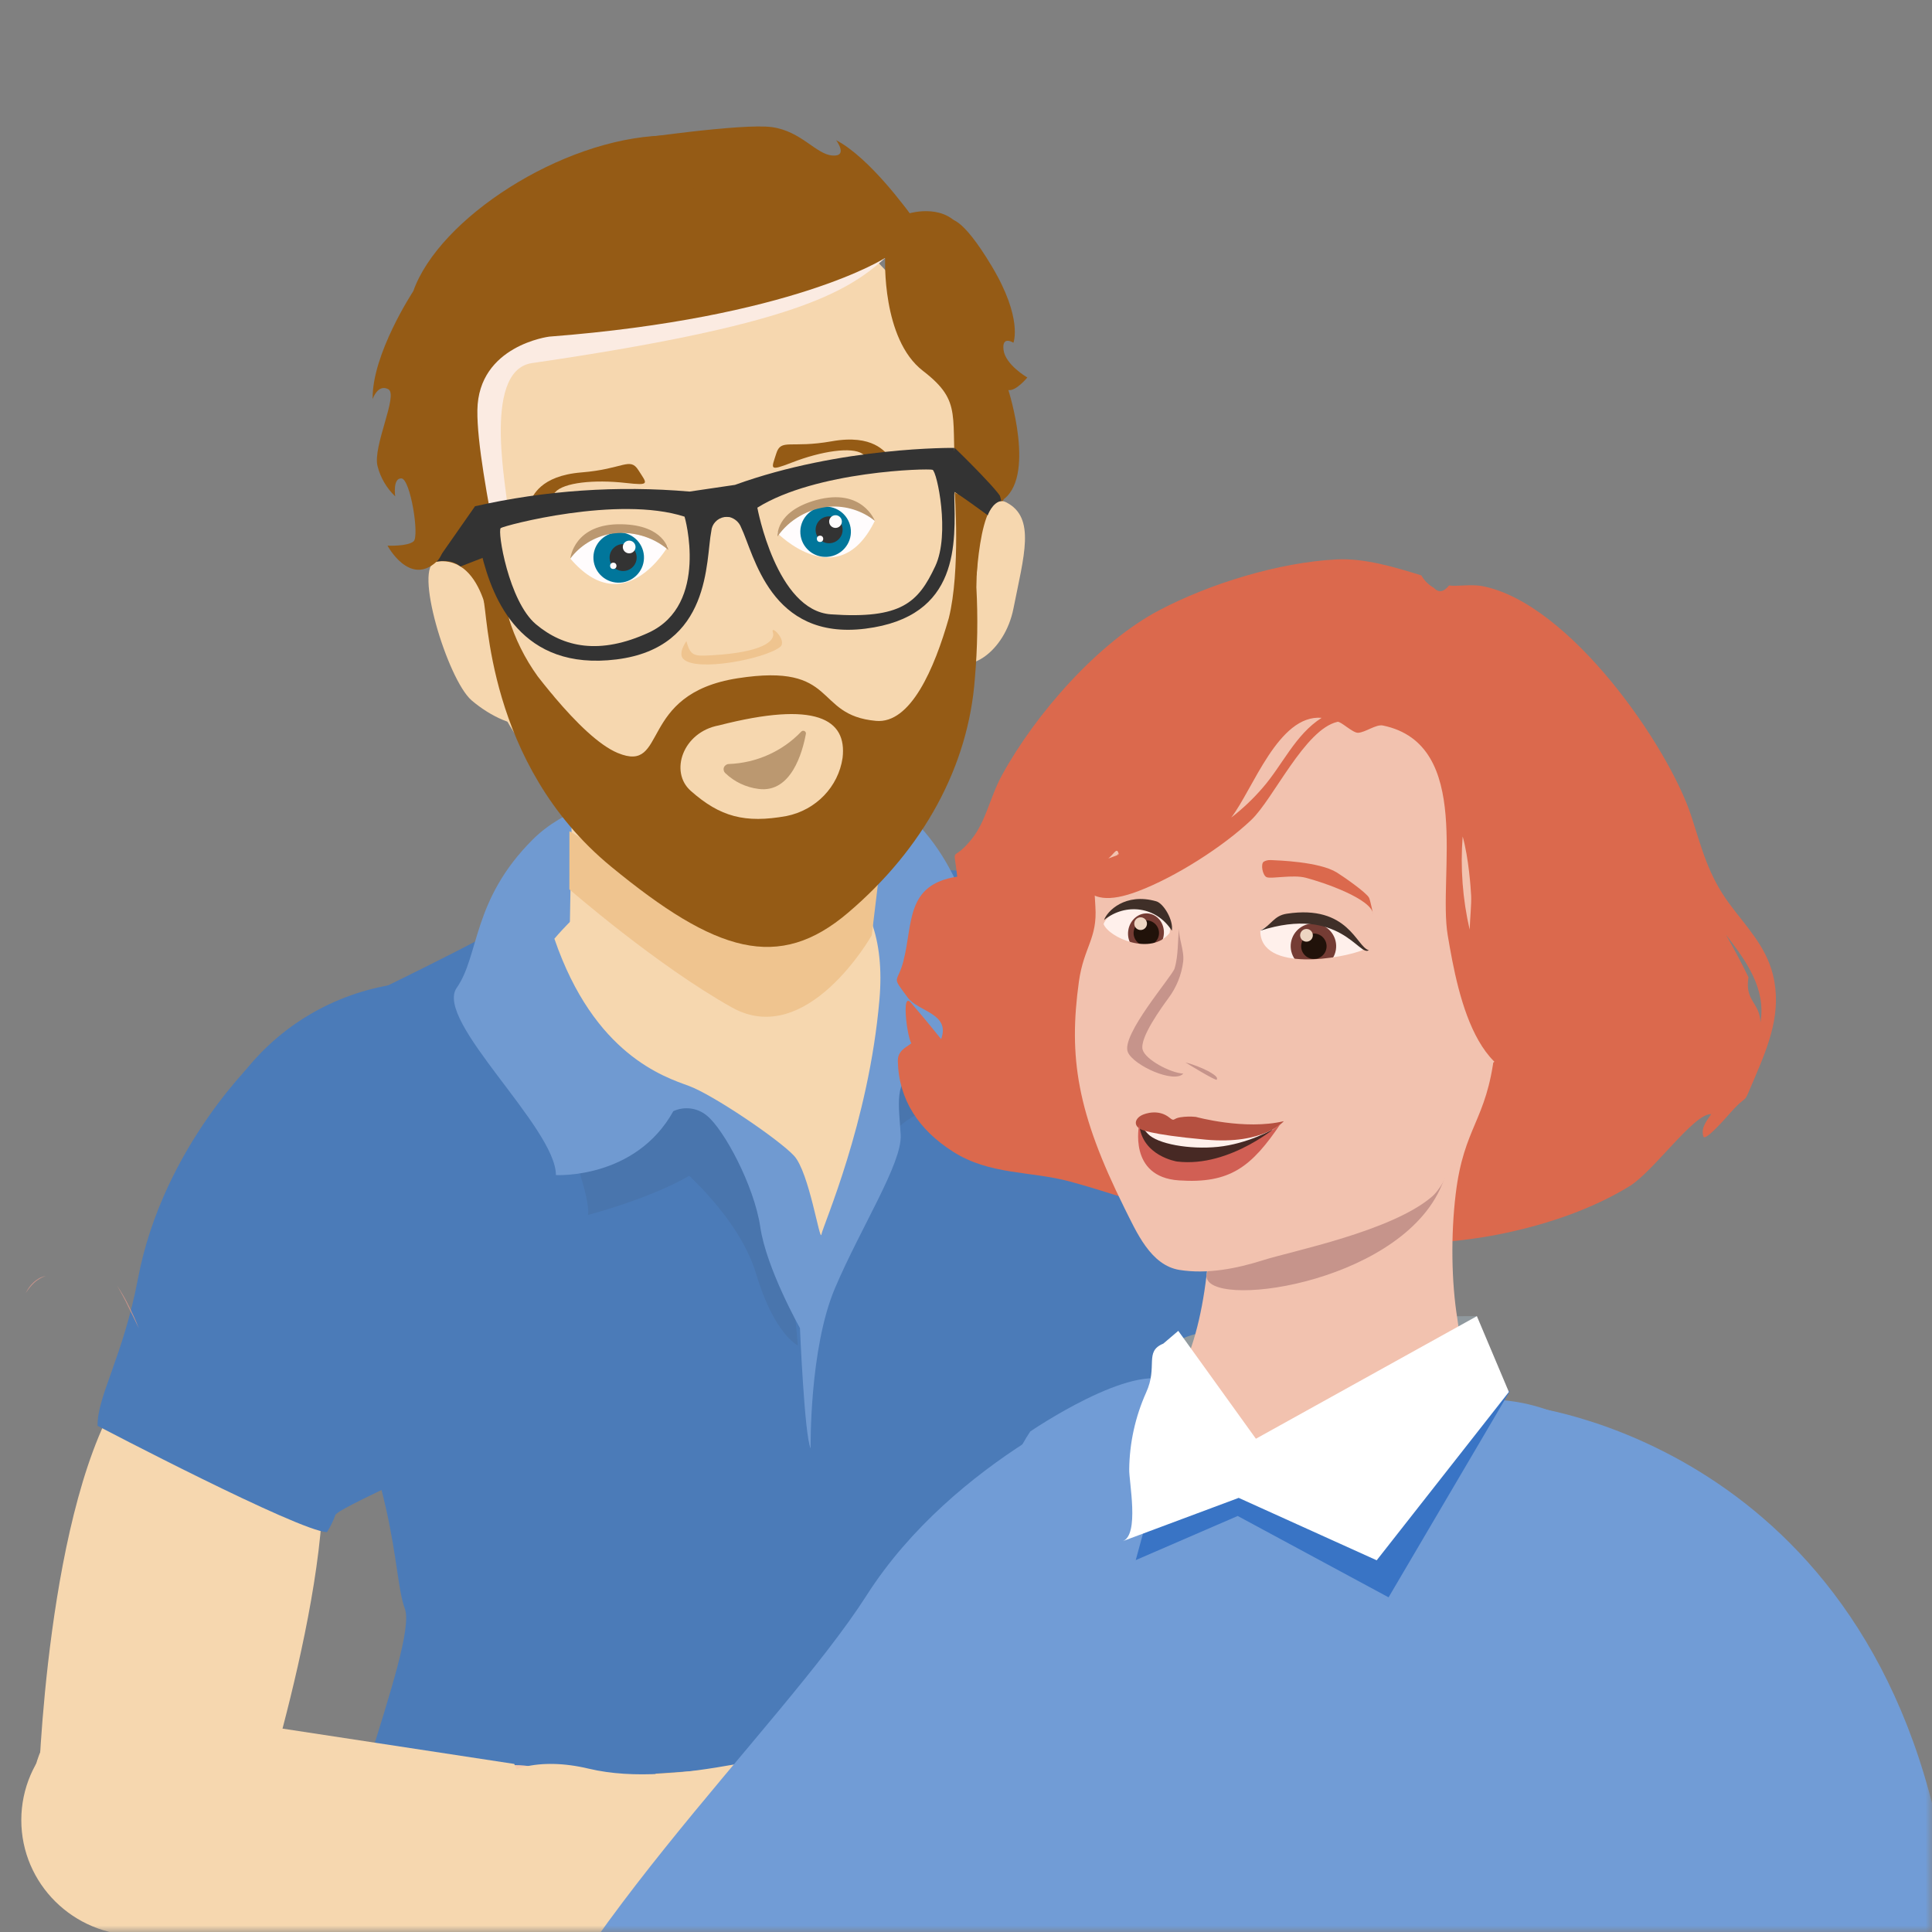 <svg xmlns="http://www.w3.org/2000/svg" xmlns:xlink="http://www.w3.org/1999/xlink" width="152" height="152" viewBox="0 0 152 152">
  <rect x="0" y="0" width="152" height="152" fill="#808080" stroke="none"/>
  <defs>
    <rect id="parents-a" width="152" height="152" x="0" y="0"/>
  </defs>
  <g fill="none" fill-rule="evenodd">
    <mask id="parents-b" fill="#fff">
      <use xlink:href="#parents-a"/>
    </mask>
    <g mask="url(#parents-b)">
      <g transform="translate(-6.25 9.5)">
        <g transform="translate(7.926)">
          <path fill="#EFC48F" fill-rule="nonzero" d="M106.805,121.408 L115.118,121.974 C115.118,121.974 113.46,100.166 107.728,90.889 C107.728,90.889 103.11,89.302 95.397,89.5 C85.453,89.752 93.037,104.766 93.891,106.839 C95.941,112.013 97.57,117.335 98.764,122.757 L106.805,121.408 Z"/>
          <ellipse cx="86.03" cy="77.472" fill="#4B7BB8" fill-rule="nonzero" rx="18.488" ry="18"/>
          <path fill="#4B7BB8" fill-rule="nonzero" d="M84.405,76.312 L98.542,64.827 C98.542,64.827 105.738,72.179 107.188,82.787 C108.015,88.857 109.932,92.229 109.765,94.478 C109.765,94.478 93.554,101.978 91.291,101.956 C91.046,101.516 90.848,101.054 90.7,100.575 C90.52,99.914 78.068,93.871 74.073,91.294 L84.405,76.312 Z"/>
          <ellipse cx="10.124" cy="131.647" fill="#7F6C5D" fill-rule="nonzero" rx="8.983" ry="8.746"/>
          <path fill="#F6D7AF" fill-rule="nonzero" d="M7.501,130.118 L1.344,131.323 C1.344,131.323 1.94,108.579 8.161,99.595 C11.87,97.259 16.557,96.96 20.548,98.803 C27.578,101.879 21.098,124.78 19.13,131.656 L7.501,130.118 Z"/>
          <ellipse cx="32.261" cy="85.723" fill="#4B7BB8" fill-rule="nonzero" rx="18.488" ry="18"/>
          <path fill="#4B7BB8" fill-rule="nonzero" d="M32.261,85.723 L18.724,73.582 C18.724,73.582 11.163,80.579 9.173,91.119 C8.036,97.144 5.939,100.413 6.004,102.68 C6.004,102.68 21.809,110.958 24.049,111.043 C24.317,110.617 24.538,110.165 24.709,109.694 C24.922,109.042 37.674,103.61 41.798,101.232 L32.261,85.723 Z"/>
          <ellipse cx="63.792" cy="121.866" fill="#4B7BB8" fill-rule="nonzero" rx="28.215" ry="27.47"/>
          <path fill="#4B7BB8" fill-rule="nonzero" d="M64.198,142.357 L98.048,140.208 C98.048,140.208 93.351,117.658 93.351,112.514 C93.351,107.369 93.813,92.176 94.552,88.902 C95.291,85.628 96.468,64.823 92.03,61.32 C87.591,57.817 73.782,59.8 71.5,58.622 C69.219,57.444 43.502,60.385 38.334,63.191 C33.166,65.996 25.61,69.616 23.328,70.668 C21.047,71.721 14.318,77.791 22.132,92.409 C29.947,107.028 29.097,114.15 30.178,117.073 C31.259,119.996 23.25,138.126 25.176,141.283 C27.102,144.439 64.198,142.357 64.198,142.357 Z"/>
          <path fill="#4975AD" fill-rule="nonzero" d="M74.964,72.121 C74.964,72.355 74.964,75.16 76.165,76.168 C77.366,77.175 73.121,76.712 72.244,77.256 C71.366,77.8 68.549,78.816 68.549,80.143 C68.549,80.143 67.745,76.096 67.745,75.776 C67.962,74.553 68.283,73.35 68.706,72.179 C69.283,71.401 69.925,70.672 70.627,69.998 C70.96,69.783 74.964,72.121 74.964,72.121 Z M51.354,81.937 C51.354,81.937 56.398,85.984 57.82,90.741 C59.243,95.498 61.099,96.353 61.099,96.353 C61.099,96.353 60.379,88.637 60.3,88.403 C60.222,88.169 56.301,79.68 56.301,79.68 L54.218,78.119 L51.354,81.937 Z"/>
          <path fill="#4975AD" fill-rule="nonzero" d="M42.902,79.787 C42.902,79.787 44.823,84.81 44.583,86.083 C44.583,86.083 55.506,83.281 55.506,79.657 L54.545,77.553 L49.507,76.384 L44.703,77.202 L42.902,79.787 Z"/>
          <path fill="#709AD1" fill-rule="nonzero" d="M55.386,52.201 C55.386,52.201 45.064,51.751 40.26,56.527 C35.457,61.302 36.057,65.641 34.256,68.218 C32.455,70.794 42.061,79.207 42.061,82.949 C42.061,82.949 48.306,83.299 51.299,77.921 C52.171,77.518 53.206,77.656 53.936,78.272 C55.257,79.324 57.658,83.767 58.139,87.036 C58.619,90.305 61.261,94.986 61.261,94.986 C61.261,94.986 61.621,103.529 62.101,104.451 C62.101,104.451 61.981,96.623 64.023,91.829 C66.064,87.036 69.306,82.013 69.186,79.792 C69.066,77.571 68.586,75.232 70.507,74.999 C72.429,74.765 76.267,76.285 77.227,73.946 C76.824,73.469 76.537,72.91 76.387,72.31 C76.036,71.136 76.156,46.94 55.386,52.201 Z"/>
          <path fill="#F6D7AF" fill-rule="nonzero" d="M41.941,64.355 C41.941,64.355 48.186,56.76 55.146,56.76 C62.106,56.76 68.355,59.458 67.514,69.149 C66.674,78.839 63.071,86.915 62.951,87.616 C62.831,88.317 61.991,82.71 60.79,81.424 C59.589,80.138 54.425,76.631 52.509,75.929 C50.592,75.228 45.064,73.474 41.941,64.355 Z"/>
          <path fill="#0286B5" fill-rule="nonzero" d="M61.598,140.293 C61.598,140.064 69.45,133.827 72.964,130.091 C75.195,127.757 77.661,125.647 80.326,123.796 C80.326,123.796 69.043,130.81 63.039,132.834 C57.035,134.857 49.114,140.703 48.952,140.928 C48.952,140.928 67.039,130.644 69.362,131.264 C71.685,131.885 61.598,140.293 61.598,140.293 Z"/>
          <ellipse cx="55.986" cy="43.864" fill="#7F6C5D" fill-rule="nonzero" rx="12.484" ry="12.154"/>
          <ellipse cx="55.026" cy="64.085" fill="#F6D7AF" fill-rule="nonzero" rx="11.884" ry="11.57"/>
          <polygon fill="#F6D7AF" fill-rule="nonzero" points="55.986 43.864 68.475 43.864 66.914 64.085 43.142 64.085 43.502 43.864"/>
          <path fill="#49413C" fill-rule="nonzero" d="M50.654,9.214 C50.531,9.434 50.392,9.663 50.286,9.879 C50.286,9.879 50.286,9.901 50.314,9.879 C50.459,9.668 50.57,9.429 50.693,9.218 C50.704,9.209 50.665,9.191 50.654,9.214 Z M51.035,8.872 C50.806,9.108 50.615,9.376 50.467,9.668 C50.629,9.384 50.841,9.142 51.026,8.872 C51.063,8.876 51.045,8.863 51.035,8.872 Z M50.794,9.49 C50.767,9.629 50.712,9.762 50.633,9.879 C50.633,9.879 50.633,9.879 50.633,9.879 C50.729,9.768 50.794,9.634 50.822,9.49 C50.822,9.49 50.794,9.452 50.794,9.49 Z M51.329,9.065 C51.098,9.213 50.918,9.41 50.805,9.636 C50.798,9.654 50.807,9.673 50.825,9.683 C50.844,9.693 50.868,9.69 50.883,9.677 C50.953,9.562 51.035,9.454 51.129,9.353 C51.212,9.272 51.289,9.186 51.36,9.097 L51.329,9.065 Z"/>
          <ellipse cx="106.971" cy="121.826" fill="#EFC48F" fill-rule="nonzero" rx="8.119" ry="7.905"/>
          <ellipse cx="9.828" cy="131.606" fill="#F6D7AF" fill-rule="nonzero" rx="8.983" ry="8.746"/>
          <ellipse cx="9.168" cy="133.697" fill="#F6D7AF" fill-rule="nonzero" rx="9.168" ry="9.07"/>
          <ellipse cx="38.898" cy="135.545" fill="#F6CBAE" fill-rule="nonzero" rx="6.448" ry="6.174"/>
          <polygon fill="#F6D7AF" fill-rule="nonzero" points="7.27 142.537 45.211 142.798 38.782 129.277 8.452 124.654"/>
          <path fill="#EFC48F" fill-rule="nonzero" d="M49.881,130.041 C49.881,130.041 53.492,135.244 65.746,137.605 C65.746,137.605 70.055,136.827 72.563,139.03 C74.331,140.586 80.202,143.747 82.132,142.312 C84.063,140.878 79.735,138.486 79.735,138.486 L75.181,133.719 L54.559,129.727 L49.881,130.041 Z"/>
          <path fill="#F6D7AF" fill-rule="nonzero" d="M57.016,132.964 C57.016,132.964 59.894,133 60.342,133.621 C60.79,134.241 64.642,135.842 64.928,135.959 L64.96,135.959 C65.695,136.134 67.182,137.173 68.498,137.488 C70.193,137.892 74.502,142.101 74.872,142.483 L74.941,142.528 C77.25,143.666 77.218,144.965 77.167,145.285 C77.161,145.331 77.142,145.375 77.112,145.411 C75.823,146.935 73.851,145.95 72.373,145.357 C70.526,144.606 65.602,140.41 65.039,139.961 C65.006,139.93 64.964,139.91 64.919,139.902 C63.427,139.641 61.843,138.796 59.968,137.991 C58.093,137.186 57.155,137.177 57.243,137.542 C57.33,137.906 59.552,139.817 60.721,140.267 C61.889,140.716 63.954,142.065 64.605,142.996 C65.625,144.43 68.147,147.277 68.147,147.277 C68.147,147.277 69.38,148.324 66.66,148.873 C63.94,149.422 60.924,145.136 60.383,144.826 C59.843,144.516 55.876,142.636 54.629,142.07 C53.382,141.503 47.036,144.107 41.507,141.75 C38.039,140.694 36.076,139.007 35.545,138.023 C35.531,137.988 35.521,137.952 35.517,137.915 C35.517,137.425 35.42,133.868 36.773,131.341 C37.697,129.637 40.722,128.715 44.625,129.646 C51.834,131.368 61.275,127.532 64.485,128.252 C65.59,128.555 66.636,129.035 67.579,129.673 C69.357,130.764 71.227,131.707 73.168,132.492 C73.188,132.494 73.208,132.494 73.228,132.492 C73.468,132.528 75.214,132.838 77.033,135.19 C78.996,137.721 79.343,138.032 80.169,138.828 C80.996,139.623 81.213,139.659 82.155,140.442 C82.338,140.595 82.494,140.775 82.617,140.977 C82.671,141.071 82.659,141.188 82.586,141.269 C82.514,141.35 82.397,141.379 82.294,141.341 L61.085,133.018 C61.053,133.011 61.02,133.011 60.988,133.018 L57.016,132.964 Z"/>
          <path fill="#EFC48F" fill-rule="nonzero" d="M130.48,119.16 C132.581,122.986 135.463,125.005 138.885,122.545 L140.687,119.919 C140.687,119.919 139.273,128.013 135.726,129.749 C128.401,133.315 122.106,127.384 122.106,127.384 L126.018,124.214 L130.48,119.16 Z M43.124,55.906 C43.664,55.906 55.007,65.2 59.33,64.324 C63.653,63.447 67.431,59.764 67.431,59.764 L66.909,64.085 C66.909,64.085 61.829,73.079 55.903,69.76 C49.978,66.442 43.119,60.466 43.119,60.466 L43.124,55.906 Z"/>
          <ellipse cx="54.885" cy="31.929" fill="#F6D7AF" fill-rule="nonzero" rx="21.043" ry="27.152" transform="rotate(-6.99 54.885 31.929)"/>
          <path fill="#FBEBE2" fill-rule="nonzero" d="M67.962,10.792 C67.962,10.792 37.193,14.101 35.859,19.785 C35.081,23.354 35.266,27.058 36.394,30.536 C36.394,30.536 38.099,31.202 38.242,30.496 C38.385,29.79 36.076,19.664 40.182,19.066 C60.323,16.129 64.85,13.634 67.962,10.792 Z" style="mix-blend-mode:multiply"/>
          <path fill="#955B15" fill-rule="nonzero" d="M67.962,10.792 C67.962,10.792 60.711,15.504 41.535,16.984 C41.535,16.984 35.956,17.676 35.882,22.766 C35.808,27.856 39.29,40.676 38.256,41.171 C37.221,41.665 36.371,35.051 33.674,35.388 C30.977,35.725 28.834,19.101 30.838,13.409 C32.843,7.716 42.449,1.434 50.458,1.165 C58.467,0.895 66.314,2.275 69.884,7.28 C69.884,7.28 72.872,6.381 74.096,8.75 C75.32,11.12 78.507,18.953 77.329,29.628 C77.329,29.628 76.017,33.589 76.207,36.458 C76.396,39.327 74.105,34.345 73.569,28.783 C73.034,23.22 74.179,22.173 70.932,19.673 C67.685,17.172 67.962,10.792 67.962,10.792 Z"/>
          <path fill="#F6D7AF" fill-rule="nonzero" d="M37.004,40.825 C37.004,40.825 36.607,34.125 32.649,34.691 C30.801,34.956 33.517,43.936 35.42,45.595 C38.44,48.194 43.77,49.319 37.004,40.825 Z M75.08,37.416 C75.08,37.416 75.227,28.823 77.523,30.037 C79.818,31.251 78.881,34.21 78.059,38.365 C77.375,41.827 74.392,43.698 73.052,42.232 C71.713,40.766 75.08,37.416 75.08,37.416 Z"/>
          <path fill="#FFFCFD" fill-rule="nonzero" d="M43.193,34.444 C43.193,34.444 45.502,30.559 50.869,33.486 C50.869,33.486 47.461,39.449 43.193,34.444 Z"/>
          <path fill="#955B15" fill-rule="nonzero" d="M40.02,29.947 C40.256,29.583 40.768,27.933 44.075,27.667 C47.382,27.402 47.876,26.426 48.555,27.497 C49.234,28.567 49.52,28.715 47.548,28.495 C45.082,28.216 42.666,28.463 42.006,29.223 C41.346,29.983 39.549,30.671 40.02,29.947 Z"/>
          <path fill="#EFC48F" fill-rule="nonzero" d="M52.329,40.941 C52.647,42.147 52.961,42.129 54.342,42.052 C58.282,41.832 59.358,40.937 59.132,40.253 C58.905,39.57 60.314,40.919 59.691,41.405 C58.494,42.344 53.123,43.383 52.093,42.349 C51.622,41.895 52.329,40.941 52.329,40.941 Z"/>
          <path fill="#955B15" fill-rule="nonzero" d="M68.281,26.39 C67.958,26.098 67.034,24.637 63.769,25.217 C60.503,25.797 59.774,24.974 59.395,26.184 C59.016,27.393 58.781,27.605 60.628,26.89 C62.937,25.99 65.339,25.631 66.17,26.202 C67.002,26.773 68.928,26.98 68.281,26.39 Z"/>
          <ellipse cx="47" cy="34.364" fill="#01769B" fill-rule="nonzero" rx="1.99" ry="1.979" transform="rotate(-4.1 47 34.364)"/>
          <ellipse cx="47.348" cy="34.365" fill="#333" fill-rule="nonzero" rx="1.065" ry="1.059" transform="rotate(-4.004 47.348 34.365)"/>
          <circle cx="47.824" cy="33.534" r="0.5" fill="#FFFCFD" fill-rule="nonzero" transform="rotate(-4.1 47.824 33.534)"/>
          <circle cx="46.574" cy="35.017" r="0.25" fill="#FFFCFD" fill-rule="nonzero" transform="rotate(-4.1 46.574 35.017)"/>
          <path fill="#FFFCFD" fill-rule="nonzero" d="M67.15,31.476 C67.15,31.476 63.949,28.275 59.469,32.429 C59.469,32.416 64.286,37.353 67.15,31.476 Z"/>
          <ellipse cx="63.279" cy="32.336" fill="#01769B" fill-rule="nonzero" rx="1.99" ry="1.979" transform="rotate(-4.1 63.279 32.336)"/>
          <ellipse cx="63.554" cy="32.183" fill="#333" fill-rule="nonzero" rx="1.062" ry="1.057" transform="rotate(-4.1 63.554 32.183)"/>
          <circle cx="64.058" cy="31.534" r="0.5" fill="#FFFCFD" fill-rule="nonzero" transform="rotate(-4.1 64.058 31.534)"/>
          <circle cx="62.841" cy="32.892" r="0.25" fill="#FFFCFD" fill-rule="nonzero" transform="rotate(-4.1 62.841 32.892)"/>
          <path fill="#333" fill-rule="nonzero" d="M73.5,27.924 L73.399,25.738 C73.399,25.738 64.499,25.622 56.148,28.648 L52.573,29.174 C46.921,28.686 41.224,29.076 35.697,30.329 L34.552,35.073 C34.759,33.895 36.2,34.048 36.2,34.048 C37.083,37.681 39.323,43.311 46.823,42.38 C54.324,41.45 53.834,34.565 54.287,32.276 C54.33,31.724 54.755,31.271 55.317,31.179 C55.433,31.166 55.551,31.166 55.668,31.179 L55.709,31.179 C56.138,31.288 56.484,31.596 56.633,32.002 C57.654,34.107 58.905,40.896 66.401,39.961 C73.897,39.026 73.472,33.171 73.403,29.439 L73.5,27.924 Z M49.382,40.262 C45.488,42.061 42.639,41.418 40.491,39.615 C38.343,37.812 37.438,32.25 37.72,32.047 C38.002,31.845 46.957,29.457 52.181,31.148 C52.19,31.125 54.144,38.041 49.382,40.262 Z M71.907,35.042 C70.567,37.902 69.246,39.219 63.695,38.833 C59.395,38.536 57.908,30.442 57.908,30.442 C62.526,27.555 71.339,27.339 71.69,27.461 C72.041,27.582 73.089,32.524 71.907,35.042 Z"/>
          <path fill="#333" fill-rule="nonzero" d="M35.697,30.329 L32.649,34.691 C32.649,34.691 33.808,34.417 34.552,35.069 L36.861,34.17 L35.697,30.329 Z M77.13,29.911 C77.685,29.844 73.435,25.738 73.435,25.738 C73.435,25.738 72.974,29.097 73.214,29.111 C73.454,29.124 76.031,31.044 76.031,31.044 C76.031,31.044 76.396,30.001 77.13,29.911 Z"/>
          <path fill="#BB9870" fill-rule="nonzero" d="M43.193,34.444 C43.193,34.444 43.47,31.66 47.239,31.746 C50.587,31.813 50.906,33.769 50.906,33.769 C49.658,32.698 47.979,32.233 46.338,32.506 C45.076,32.741 43.952,33.434 43.193,34.444 L43.193,34.444 Z M67.15,31.476 C67.15,31.476 66.17,28.85 62.531,29.844 C59.298,30.743 59.497,32.704 59.497,32.704 C60.433,31.362 61.939,30.502 63.598,30.361 C64.884,30.281 66.154,30.679 67.15,31.476 Z"/>
          <path fill="#955B15" fill-rule="nonzero" d="M75.994,31.026 L73.435,29.228 C73.435,29.228 73.897,35.402 72.974,39.12 C71.842,43.091 69.967,47.475 67.233,47.214 C62.286,46.764 64.337,42.628 56.374,43.86 C48.412,45.092 50.938,51.4 46.925,49.741 C45.461,49.134 43.659,47.363 41.964,45.362 C41.881,45.254 41.77,45.119 41.637,44.97 C41.295,44.557 40.958,44.138 40.634,43.72 C39.613,42.306 38.836,40.739 38.334,39.08 C38.009,39.039 37.688,39.182 37.508,39.449 C36.787,38.383 36.348,37.681 36.348,37.681 C36.718,38.446 36.538,50.578 46.412,58.689 C54.656,65.466 59.584,66.977 65.071,62.287 C70.96,57.269 74.516,50.82 75.024,43.851 C75.23,41.473 75.268,39.084 75.14,36.701 C75.181,34.48 75.348,31.696 75.994,31.026 Z"/>
          <path fill="#F6D7AF" fill-rule="nonzero" d="M54.887,47.569 C52.033,48.095 50.98,51.234 52.67,52.722 C54.98,54.768 56.933,55.29 60.203,54.701 C62.516,54.233 64.28,52.405 64.614,50.128 C64.974,47.066 62.508,45.613 54.887,47.569 Z"/>
          <path fill="#BB9870" fill-rule="nonzero" d="M55.663,50.609 C57.835,50.527 59.884,49.61 61.362,48.06 C61.427,47.991 61.53,47.973 61.615,48.015 C61.7,48.057 61.746,48.148 61.727,48.239 C61.459,49.678 60.577,52.902 58.009,52.57 C57.018,52.447 56.096,52.009 55.386,51.324 C55.261,51.21 55.219,51.033 55.279,50.876 C55.34,50.72 55.491,50.615 55.663,50.609 L55.663,50.609 Z"/>
          <path fill="#955B15" fill-rule="nonzero" d="M69.884,7.28 C69.884,7.28 66.785,2.918 64.106,1.529 C64.106,1.529 65.094,2.842 63.801,2.734 C62.508,2.626 61.381,0.836 59.076,0.504 C56.772,0.171 47.946,1.475 47.946,1.475 C47.946,1.475 51.1,5.292 55.529,6.165 C59.958,7.037 69.884,7.28 69.884,7.28 Z M30.838,13.409 C30.838,13.409 27.578,18.355 27.642,21.894 C27.642,21.894 28.049,20.684 28.871,21.12 C29.693,21.557 27.619,25.631 28.03,27.186 C28.26,28.084 28.739,28.902 29.416,29.552 C29.416,29.552 29.208,28.09 29.91,28.14 C30.612,28.189 31.332,32.668 30.866,33.086 C30.4,33.504 28.811,33.428 28.811,33.428 C28.811,33.428 30.533,36.661 32.672,34.687 C34.81,32.713 31.406,22.033 31.462,19.956 C31.517,17.878 30.838,13.409 30.838,13.409 Z M73.043,7.775 C73.043,7.775 73.902,7.347 76.359,11.457 C78.816,15.567 78.054,17.465 78.054,17.465 C78.054,17.465 77.13,16.867 77.278,18.036 C77.426,19.205 79.149,20.199 79.149,20.199 C79.149,20.199 78.262,21.291 77.657,21.188 C77.657,21.188 79.915,28.194 77.098,29.911 C77.098,29.911 76.068,25.864 75.819,24.488 C75.569,23.112 72.239,7.977 73.043,7.775 Z"/>
          <ellipse cx="135.809" cy="119.524" fill="#F6D7AF" fill-rule="nonzero" rx="4.808" ry="4.681"/>
          <path fill="#C19174" fill-rule="nonzero" d="M126.429,110.252 C127.408,109.942 128.397,109.658 129.385,109.406 L129.759,109.308 C129.835,109.287 129.912,109.27 129.99,109.258 C130.068,109.251 130.147,109.251 130.226,109.258 C130.491,109.3 130.754,109.36 131.011,109.438 C131.514,109.582 131.994,109.766 132.479,109.942 C132.964,110.117 133.435,110.324 133.907,110.522 L134.613,110.832 C134.733,110.89 134.826,110.917 134.987,111.007 C135.103,111.083 135.213,111.167 135.315,111.259 C136.1,111.952 136.701,112.77 137.403,113.507 C136.548,112.932 135.823,112.194 135.043,111.592 C134.95,111.522 134.853,111.457 134.752,111.398 C134.645,111.348 134.536,111.303 134.424,111.264 L133.713,110.985 L132.285,110.427 C131.824,110.238 131.334,110.063 130.863,109.897 C130.632,109.815 130.396,109.749 130.156,109.699 L130.008,109.699 C129.961,109.694 129.913,109.694 129.865,109.699 L129.482,109.766 C128.47,109.964 127.473,110.121 126.429,110.252 Z"/>
        </g>
        <g transform="matrix(-1 0 0 1 167.25 34.5)">
          <path fill="#C6948B" fill-rule="nonzero" d="M151.794,57.142 C151.631,57.414 151.482,57.691 151.332,57.969 C151.181,58.246 151.039,58.526 150.907,58.807 C150.621,59.368 150.356,59.938 150.078,60.505 C150.192,60.211 150.311,59.919 150.44,59.634 C150.57,59.348 150.706,59.06 150.846,58.779 C151.121,58.212 151.438,57.665 151.794,57.142 Z M158.975,57.742 C158.792,57.444 158.569,57.17 158.313,56.926 C158.184,56.806 158.042,56.7 157.889,56.61 C157.738,56.517 157.576,56.442 157.407,56.387 C157.586,56.419 157.758,56.479 157.916,56.565 C158.074,56.652 158.221,56.757 158.353,56.877 C158.619,57.122 158.831,57.417 158.975,57.742 Z M162.186,54.437 C162.254,54.597 162.288,54.762 162.287,54.929 C162.289,55.095 162.272,55.262 162.236,55.426 C162.194,55.59 162.131,55.751 162.05,55.908 C161.966,56.064 161.859,56.214 161.73,56.355 C161.825,56.204 161.908,56.049 161.979,55.892 C162.049,55.736 162.103,55.577 162.142,55.416 C162.182,55.255 162.205,55.092 162.213,54.929 C162.226,54.764 162.217,54.6 162.186,54.437 Z M165.375,59.062 C165.203,58.804 165.01,58.56 164.798,58.332 C164.692,58.22 164.576,58.116 164.452,58.022 C164.334,57.926 164.195,57.856 164.045,57.818 L164.017,57.818 L164.017,57.793 C164.085,57.294 164.323,56.83 164.694,56.473 C164.875,56.297 165.078,56.141 165.297,56.01 C165.403,55.941 165.522,55.892 165.632,55.83 L165.984,55.683 L165.643,55.849 C165.534,55.914 165.43,55.971 165.316,56.041 C165.105,56.177 164.911,56.336 164.736,56.514 C164.566,56.692 164.424,56.891 164.312,57.108 C164.195,57.322 164.119,57.555 164.089,57.795 L164.064,57.765 C164.22,57.808 164.365,57.883 164.488,57.985 C164.611,58.084 164.726,58.194 164.83,58.311 C165.036,58.545 165.219,58.796 165.375,59.062 L165.375,59.062 Z"/>
          <path fill="#719CD6" fill-rule="nonzero" d="M72.31,65.477 C73.053,65.426 85.954,70.776 92.804,81.492 C99.654,92.209 118.285,109.309 122.839,125.061 C127.393,140.812 88.749,112.265 88.749,112.265 L72.31,65.477 Z"/>
          <path fill="#719CD6" fill-rule="nonzero" d="M44.257,66.14 C44.257,66.14 23.692,64.067 25.668,102.145 L29.146,122.885 L24.276,150.987 C24.276,150.987 60.299,158.175 85.94,150.958 C88.792,150.154 89.042,147.459 87.593,144.966 C85.481,141.334 84.352,135.533 85.505,130.246 C87.431,121.418 88.308,114.956 88.289,106.831 C88.248,89.315 83.109,73.282 79.941,68.619 C79.941,68.619 71.839,63.08 68.857,64.743 L62.981,69.529 L44.257,66.14 Z"/>
          <path fill="#90999E" fill-rule="nonzero" d="M44.806,59.548 C44.806,59.548 66.924,59.532 68.45,61.678 C69.976,63.825 61.114,70.766 61.114,70.766 L44.893,60.972 L44.806,59.548 Z"/>
          <path fill="#DB694D" fill-rule="nonzero" d="M89.916,31.571 C89.161,28.667 89.768,25.59 85.689,24.97 C85.988,22.291 86.16,23.995 84.586,22.056 C83.41,20.608 83.13,18.735 82.16,16.968 C79.535,12.181 74.623,6.548 69.783,4.003 C65.848,1.934 60.418,0.243 55.835,0.012 C53.645,-0.1 51.251,0.624 49.176,1.269 C48.948,1.673 48.609,2.011 48.197,2.244 C47.82,2.652 47.419,2.591 46.994,2.059 C46.432,2.161 45.273,1.936 44.352,2.118 C37.479,3.467 29.71,14.746 27.93,20.228 C27.1,22.781 26.606,24.854 24.938,27.108 C23.601,28.914 22.067,30.454 21.515,32.685 C20.796,35.602 21.825,38.163 22.952,40.801 C24.013,43.282 23.274,41.778 24.826,43.505 C25.08,43.788 26.846,45.845 26.986,45.412 C27.198,44.729 26.731,44.188 26.372,43.656 C27.716,43.568 30.897,48.163 32.804,49.328 C35.714,51.107 39.122,52.266 42.464,52.986 C49.997,54.608 57.91,53.759 65.381,52.248 C69.314,51.452 72.961,50.003 76.794,48.965 C79.941,48.11 83.113,48.463 86.024,46.606 C88.709,44.896 90.292,42.535 90.364,39.477 C90.389,38.391 89.163,38.281 89.101,37.779 C89.328,39.597 90.269,33.858 89.367,34.851 C88.543,35.804 87.74,36.771 86.958,37.755 C86.207,35.729 88.762,35.596 89.579,34.49 C90.931,32.654 90.413,33.497 89.912,31.575 L89.916,31.571 Z M23.44,32.882 C23.741,34.782 22.566,34.833 22.493,36.435 C22.05,33.75 23.637,31.577 25.214,29.538 C24.581,30.633 23.99,31.748 23.44,32.882 C23.527,33.423 23.955,31.754 23.44,32.882 Z"/>
          <path fill="#F2C2AF" fill-rule="nonzero" d="M68.526,64.775 C63.285,55.936 67.041,34.976 67.041,34.976 L43.421,38.887 C44.057,44.227 45.827,44.6 46.472,49.932 C46.863,53.158 46.812,56.869 46.341,59.76 C45.863,62.68 45.814,70.225 48.359,72.206 C54.977,77.34 60.7,70.082 67.845,70.674 C70.086,70.856 69.303,66.085 68.526,64.775 Z"/>
          <path fill="#F2C2AF" fill-rule="nonzero" d="M66.907,37.079 C65.744,43.444 59.435,47.698 52.815,46.579 C46.195,45.461 41.772,39.394 42.935,33.029 C44.098,26.664 50.407,22.411 57.027,23.529 C60.206,24.066 63.034,25.795 64.887,28.336 C66.74,30.878 67.466,34.023 66.907,37.079 L66.907,37.079 Z"/>
          <path fill="#C6948B" fill-rule="nonzero" d="M66.078,56.345 C66.215,59.058 51.279,57.122 47.726,49.597 C46.813,47.616 46.191,45.523 45.876,43.378 C45.343,40.113 45.369,36.082 46.489,32.929 C46.956,31.622 47.436,30.171 48.076,28.951 C48.766,27.574 49.851,26.416 51.202,25.613 C55.166,23.354 68.104,25.776 67.071,34.192 C66.262,40.777 65.437,54.116 66.078,56.345 Z"/>
          <polygon fill="#FFF0EB" fill-rule="nonzero" points="51.884 25.641 74.382 25.761 74.43 34.342 51.932 34.222" transform="rotate(171.951 63.157 29.992)"/>
          <ellipse cx="70.841" cy="29.405" fill="#753C34" fill-rule="nonzero" rx="1.408" ry="1.548" transform="rotate(-9.31 70.841 29.405)"/>
          <circle cx="70.815" cy="29.407" r="1" fill="#21120A" fill-rule="nonzero" transform="rotate(-9.31 70.815 29.407)"/>
          <circle cx="71.262" cy="28.669" r="0.5" fill="#EDD5C2" fill-rule="nonzero" transform="rotate(-9.31 71.262 28.669)"/>
          <ellipse cx="57.666" cy="30.441" fill="#753C34" fill-rule="nonzero" rx="1.789" ry="1.785" transform="rotate(-9.31 57.666 30.441)"/>
          <circle cx="57.631" cy="30.446" r="1" fill="#21120A" fill-rule="nonzero" transform="rotate(-9.31 57.631 30.446)"/>
          <circle cx="58.213" cy="29.586" r="0.5" fill="#EDD5C2" fill-rule="nonzero" transform="rotate(-9.31 58.213 29.586)"/>
          <path fill="#F2C2AF" fill-rule="nonzero" d="M74.822,27.306 C75.141,22.705 74.659,16.959 71.79,12.713 C68.312,7.57 63.709,4.783 57.445,4.307 C45.659,3.411 33.441,12.636 33.297,24.166 C33.263,26.969 34.179,30.046 35.694,32.548 C38.33,36.892 43.707,39.575 44.072,39.965 C44.497,42.413 46.816,48.83 48.316,50.124 C51.476,52.868 59.372,54.429 61.598,55.137 C63.756,55.824 66.041,56.253 68.191,55.914 C70.479,55.555 71.586,52.925 72.531,51.048 C76.265,43.531 76.946,39.193 76.115,33.209 C75.733,30.505 74.646,29.838 74.822,27.306 Z M53.763,30.736 C54.905,28.055 59.917,27.606 61.848,29.222 C61.848,32.568 55.255,31.383 53.763,30.736 Z M68.974,29.391 C68.507,25.407 73.719,27.296 74.177,28.7 C73.749,29.775 70.421,31.234 68.974,29.391 L68.974,29.391 Z"/>
          <path fill="#472924" fill-rule="nonzero" d="M60.456,44.353 C60.456,44.353 63.181,48.291 67.894,48.218 C69.214,48.195 70.111,47.722 70.769,46.622 C71.167,45.96 71.377,45.208 71.378,44.443 C71.378,44.443 64.242,46.3 60.456,44.353 Z"/>
          <path fill="#FFF0EB" fill-rule="nonzero" d="M60.403,44.557 C60.796,44.892 62.924,46 65.169,46.228 C67.414,46.457 69.942,46 70.687,45.208 C71.431,44.417 71.111,44.568 71.111,44.568 L60.403,44.557 Z"/>
          <path fill="#B55040" fill-rule="nonzero" d="M71.281,44.829 C71.849,44.521 71.692,43.994 71.156,43.731 C70.899,43.605 69.85,43.233 68.987,43.935 C68.579,44.268 68.728,43.992 68.138,43.902 C67.734,43.84 67.323,43.83 66.916,43.872 C66.916,43.872 63.064,44.937 59.998,44.209 C59.998,44.209 61.545,46.077 66.133,45.663 C70.72,45.249 71.281,44.829 71.281,44.829 Z"/>
          <path fill="#C6948B" fill-rule="nonzero" d="M67.741,39.583 C67.111,39.75 66.501,39.984 65.925,40.281 C65.21,40.689 65.216,40.809 65.271,40.942 C65.326,41.075 67.741,39.583 67.741,39.583 Z M72.263,38.785 C71.796,39.842 68.626,41.264 67.902,40.466 C68.938,40.409 70.899,39.354 71.105,38.577 C71.351,37.641 69.598,35.249 69.067,34.519 C68.439,33.675 68.042,32.693 67.915,31.662 C67.803,30.75 68.327,29.736 68.225,28.932 C68.361,30.01 68.276,31.152 68.592,32.197 C68.768,32.797 72.851,37.455 72.263,38.785 Z"/>
          <path fill="#3F2F28" fill-rule="nonzero" d="M68.806,29.222 C70.029,27.31 72.437,27.01 74.139,28.381 C73.895,27.684 72.48,26.215 70.033,26.91 C69.454,27.074 68.664,28.396 68.806,29.222 Z M61.848,29.222 C55.586,27.216 54.061,31.307 53.309,30.758 C54.285,30.51 54.905,27.147 59.76,27.886 C60.787,28.041 60.949,28.757 61.848,29.222 Z"/>
          <path fill="#DB694D" fill-rule="nonzero" d="M61.072,23.668 L60.978,23.668 C60.503,23.693 57.218,23.782 55.824,24.643 C55.329,24.95 53.522,26.202 53.294,26.625 C53.182,26.829 52.968,27.979 52.974,27.908 C53.087,26.731 56.806,25.435 58.292,25.052 C59.291,24.797 60.968,25.162 61.341,25.015 C61.666,24.888 61.84,23.962 61.572,23.791 C61.421,23.705 61.247,23.662 61.072,23.668 L61.072,23.668 Z M68.745,23.336 C68.764,23.336 72.624,23.309 73.653,23.758 C74.018,23.917 73.842,24.648 73.842,24.648 C71.72,24.111 69.481,24.629 69.222,24.586 C69,24.55 68.639,23.383 68.745,23.336 Z"/>
          <path fill="#DB694D" fill-rule="nonzero" d="M76.98,21.112 C77.931,14.436 68.783,6.278 62.911,3.613 C56.475,0.692 48.813,2.857 43.204,6.49 C37.46,10.206 32.594,16.08 31.516,22.781 C30.971,26.17 31.321,29.514 32.734,32.668 C33.795,35.037 34.674,38.014 37.562,40.307 C44.615,43.256 46.277,34.464 47.1,29.585 C47.885,24.921 45.07,14.562 52.193,13.081 C52.745,12.964 53.564,13.621 54.154,13.652 C54.568,13.674 55.523,12.732 55.769,12.789 C58.343,13.37 60.804,18.845 62.559,20.512 C64.764,22.605 68.49,24.986 71.444,26.11 C76.166,27.906 76.422,24.994 76.976,21.118 C77.137,19.996 76.815,22.273 76.98,21.112 Z M45.256,26.5 C45.286,25.888 45.445,23.527 45.925,21.807 C46.115,24.264 45.93,26.734 45.375,29.138 C45.343,28.263 45.229,27.116 45.256,26.5 Z M61.664,17.984 C60.102,16.198 59.105,13.803 57.019,12.475 C60.424,12.191 62.419,18.1 64.134,20.324 C63.231,19.626 62.403,18.842 61.664,17.984 C60.299,16.425 62.406,18.835 61.664,17.984 L61.664,17.984 Z M72.978,23.238 C73.106,22.579 73.32,23.146 73.802,23.542 L72.978,23.238 C73,23.136 73.256,23.336 72.978,23.238 L72.978,23.238 Z"/>
          <polygon fill="#3974C5" fill-rule="nonzero" points="42.196 65.418 51.754 81.67 63.624 75.269 71.646 78.742 70.684 75.222 58.173 71.292"/>
          <path fill="#FFF" fill-rule="nonzero" d="M44.806,59.548 L42.29,65.512 L52.688,78.756 L63.546,73.845 L72.671,77.252 C71.332,76.754 72.187,72.559 72.159,71.59 C72.134,69.517 71.683,67.468 70.831,65.563 C69.88,63.494 71.003,62.337 69.477,61.709 L68.299,60.705 L62.192,69.193 L44.806,59.548 Z"/>
          <path fill="#D15F54" fill-rule="nonzero" d="M60.221,44.368 C60.221,44.368 64.157,47.895 68.401,47.383 C68.401,47.383 71.16,46.957 71.372,44.443 C71.372,44.443 72.28,48.591 68.255,48.867 C64.229,49.142 62.53,47.81 60.221,44.368 Z"/>
          <path fill="#719CD6" fill-rule="nonzero" d="M41.031,66.614 C41.031,66.614 13.492,69.491 7.932,102.943 C2.373,136.395 -2.81,108.761 3.818,121.506 C7.213,128.022 12.993,128.367 19.62,119.545 C23.641,114.191 32.925,100.773 35.934,95.036 C38.109,90.9 41.031,66.614 41.031,66.614 Z"/>
        </g>
      </g>
    </g>
  </g>
</svg>

